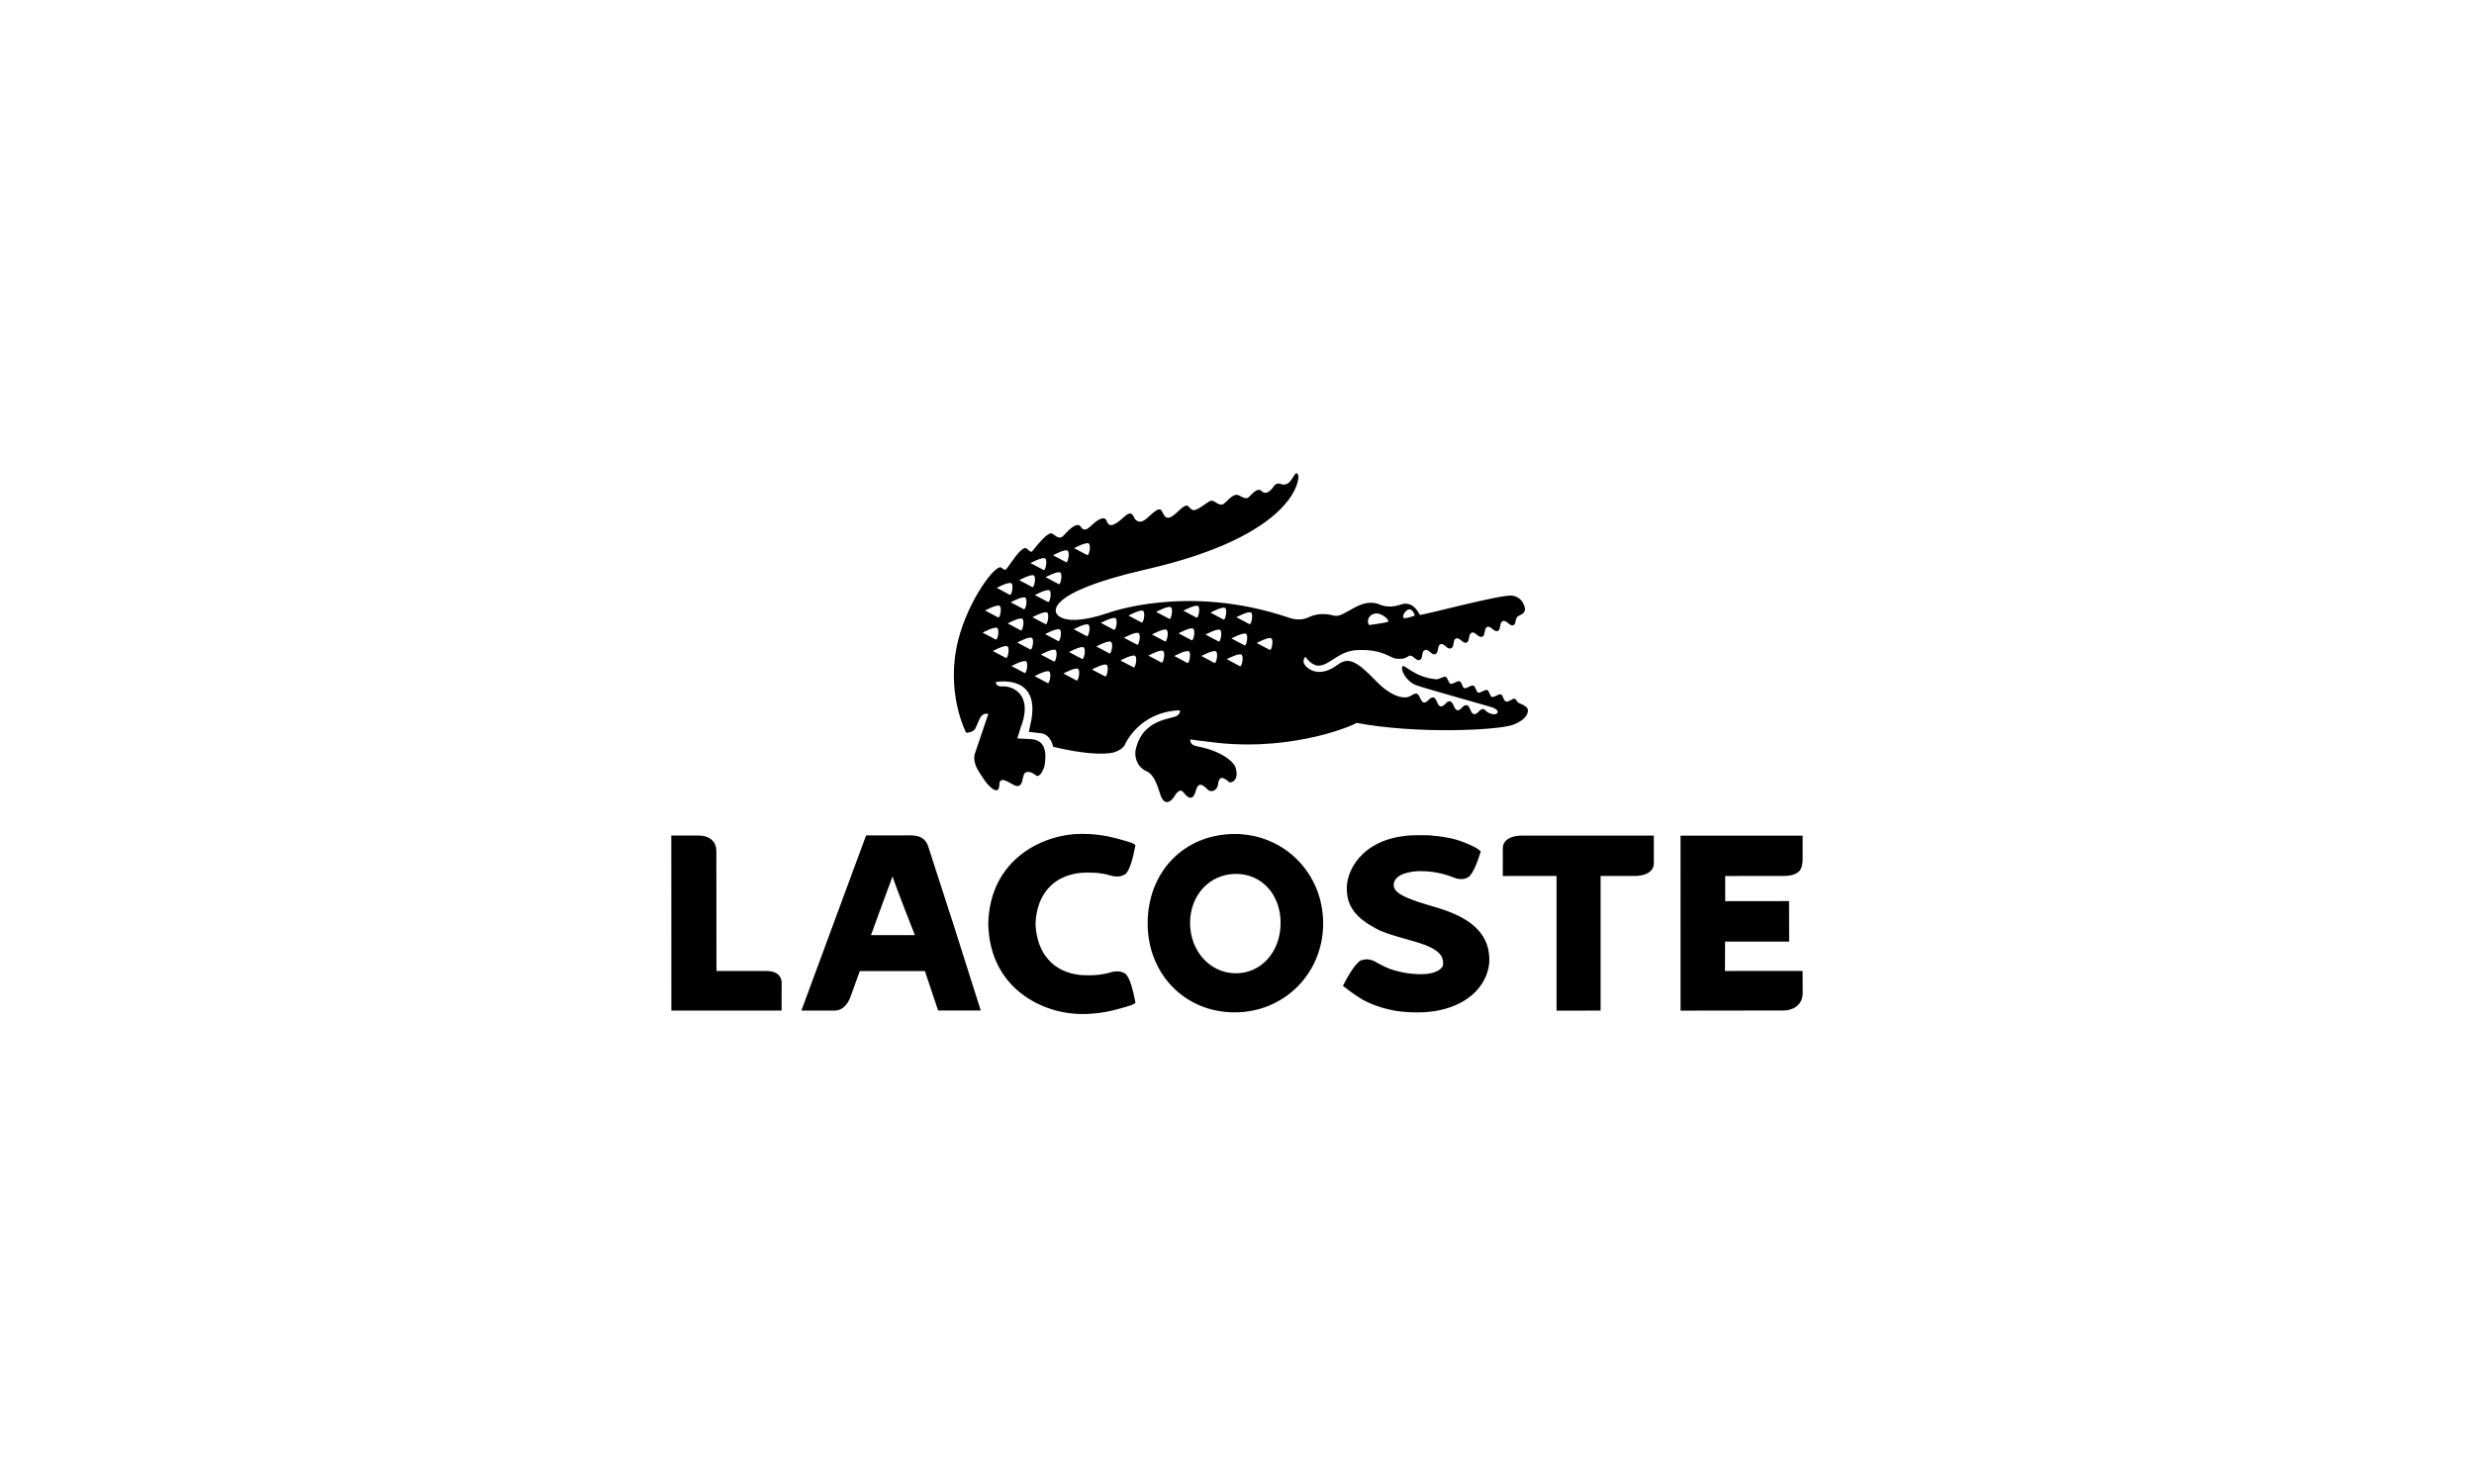 <?xml version="1.0" encoding="UTF-8"?>
<svg xmlns="http://www.w3.org/2000/svg" width="200" height="120" viewBox="0 0 200 120" fill="none">
  <g clip-path="url(#clip0_696_131)">
    <path d="M123.471 57.271C123.287 57.033 122.992 56.939 122.788 56.847C122.588 56.753 122.616 56.56 122.449 56.503C122.278 56.449 121.979 56.795 121.747 56.724C121.514 56.648 121.531 56.216 121.338 56.152C121.139 56.09 120.794 56.414 120.613 56.356C120.431 56.304 120.396 55.85 120.221 55.793C120.047 55.74 119.679 56.062 119.499 56.007C119.319 55.947 119.307 55.505 119.107 55.44C118.907 55.379 118.556 55.709 118.382 55.649C118.202 55.594 118.185 55.153 117.994 55.089C117.8 55.028 117.446 55.352 117.267 55.293C117.083 55.234 117.033 54.782 116.866 54.727C116.695 54.675 116.361 54.942 116.089 54.927C114.205 54.752 113.484 53.573 113.355 53.921C113.23 54.263 113.748 55.095 114.4 55.376C114.92 55.6 120.534 57.147 120.681 57.215C120.825 57.286 121.179 57.443 121.053 57.647C120.858 57.907 120.309 57.65 120.17 57.535C120.028 57.418 120.061 57.375 119.928 57.34C119.627 57.269 119.46 57.814 119.142 57.741C118.853 57.677 118.873 57.098 118.579 57.03C118.254 56.952 118.107 57.501 117.798 57.429C117.542 57.372 117.507 56.782 117.232 56.716C116.916 56.64 116.773 57.19 116.444 57.114C116.161 57.048 116.177 56.473 115.881 56.402C115.585 56.333 115.379 56.866 115.1 56.803C114.82 56.738 114.779 56.151 114.53 56.092C114.275 56.036 114.075 56.334 113.733 56.379C113.733 56.379 112.751 56.643 111.198 55.029C109.643 53.42 109.005 53.107 108.119 53.763C106.674 54.834 105.776 54.126 105.514 53.807C105.2 53.442 105.529 53.107 105.529 53.107C105.529 53.107 105.988 53.812 106.566 53.824C107.498 53.852 108.2 52.588 109.796 52.566C111.817 52.493 112.345 53.207 112.897 53.264C113.409 53.314 113.58 53.232 113.934 53.027H113.932C114.219 52.926 114.468 53.477 114.768 53.366C115.086 53.247 114.854 52.692 115.195 52.564C115.515 52.45 115.724 53.008 116.029 52.895C116.351 52.778 116.146 52.207 116.455 52.096C116.773 51.982 116.959 52.545 117.289 52.425C117.62 52.308 117.406 51.743 117.708 51.629C118.019 51.516 118.244 52.071 118.55 51.963C118.84 51.86 118.674 51.269 118.975 51.161C119.289 51.05 119.491 51.606 119.824 51.484C120.099 51.389 119.947 50.798 120.232 50.691C120.516 50.585 120.779 51.133 121.075 51.023C121.353 50.922 121.19 50.334 121.485 50.224C121.798 50.112 122.039 50.66 122.334 50.556C122.627 50.452 122.405 49.978 122.786 49.79C122.786 49.79 123.314 49.617 123.281 49.232C123.277 49.167 123.168 48.343 122.298 48.169C121.462 48.001 114.859 49.818 114.774 49.713C114.166 48.519 113.387 48.851 113.269 48.877C113.148 48.908 112.411 49.22 111.594 48.908C109.991 48.186 108.711 50.022 107.833 49.78C107.024 49.554 106.406 49.685 106.067 49.799C105.756 49.906 105.253 50.308 104.186 49.944C95.942 47.144 89.499 49.591 89.499 49.591C85.866 50.798 85.401 49.591 85.401 49.591C85.401 49.591 84.206 47.976 92.624 46.049C104.723 43.284 105.088 38.709 104.945 38.42C104.746 38 104.67 38.495 104.272 38.949C103.937 39.327 103.549 39.14 103.549 39.14C103.168 38.959 102.924 39.391 102.924 39.391C102.924 39.391 102.435 40.147 102.002 39.717C101.585 39.303 101.033 40.238 100.826 40.275C100.579 40.318 100.458 40.198 100.127 40.046C99.63 39.828 99.096 40.728 98.823 40.792C98.405 40.888 98.111 40.302 97.752 40.549C96.677 41.288 96.508 41.391 96.218 41.103C96.004 40.886 95.972 40.65 95.254 41.334C94.643 41.917 94.351 42.026 94.105 41.656C93.853 41.282 93.918 40.773 92.867 41.776C92.366 42.254 92.109 42.264 91.822 42.048C91.606 41.887 91.607 41.115 90.854 41.814C90.171 42.442 89.675 42.717 89.482 42.16C89.269 41.533 88.464 42.275 88.278 42.45C88.085 42.624 87.671 43.087 87.381 42.61C87.091 42.13 86.397 42.846 85.985 43.301C85.666 43.654 85.409 43.381 85.073 43.157C84.691 42.897 83.548 44.484 83.445 44.579C83.34 44.669 83.261 44.579 82.999 44.358C82.597 44.019 81.511 45.904 81.335 46.027C81.335 46.027 81.261 46.19 80.965 45.909C80.544 45.51 78.308 48.437 77.465 51.749C76.385 55.995 78.105 59.251 78.105 59.251C78.105 59.251 78.622 59.267 78.842 58.92L79.176 58.169C79.448 57.543 79.893 57.74 79.893 57.74L78.838 60.862C78.672 61.273 78.772 61.854 79.141 62.404C79.488 62.957 79.727 63.33 80.005 63.587C80.861 64.389 80.773 63.44 80.796 63.322C80.896 62.814 81.461 63.204 81.905 63.447C82.71 63.897 82.62 62.904 82.797 62.581C82.919 62.349 83.315 62.338 83.745 62.697C84.079 62.974 84.412 62.033 84.412 62.033C84.829 60.025 83.849 59.793 83.318 59.764L82.245 59.715C82.245 59.715 82.316 59.41 82.427 59.123L82.475 58.921C83.646 56.019 81.689 55.459 81.104 55.505C80.458 55.562 80.504 55.153 80.504 55.153C80.504 55.153 84.04 54.461 83.38 58.191C83.38 58.191 83.25 58.84 83.172 59.179L84.144 59.292C84.98 59.396 85.129 60.38 85.129 60.38C85.129 60.38 88.204 61.189 89.949 60.865C89.949 60.865 90.728 60.681 90.945 60.198C90.945 60.198 92.074 57.55 95.373 57.438C95.373 57.438 95.489 57.781 94.962 57.96C94.33 58.172 92.225 58.338 91.787 60.743V60.752C91.74 61.147 91.846 61.988 92.707 62.377C93.44 62.706 93.698 64.034 93.851 64.393C94.278 65.411 94.917 64.438 94.917 64.438C94.917 64.438 95.323 63.616 95.67 64.072C96.257 64.841 96.53 64.454 96.664 63.964C96.81 63.436 97.022 63.205 97.637 63.848C97.9 64.127 98.416 63.911 98.467 63.434C98.576 62.383 99.289 63.218 99.391 63.259C99.514 63.305 100.261 63.138 99.843 61.953C99.843 61.953 99.278 60.824 96.731 60.337C96.134 60.224 96.229 59.793 96.229 59.793L96.79 59.872C96.957 59.899 98.438 60.062 98.596 60.087C104.808 60.697 109.521 58.601 109.663 58.452C114.489 59.371 121.05 59.058 122.282 58.616C123.52 58.182 123.613 57.463 123.47 57.271H123.471ZM113.507 49.611C113.608 49.45 113.703 49.358 113.791 49.314C114.165 49.102 114.404 49.765 114.359 49.79C114.356 49.791 114.348 49.794 114.344 49.795C114.343 49.796 114.343 49.798 114.343 49.799C114.284 49.828 113.562 50.032 113.49 49.985C113.347 49.886 113.507 49.611 113.507 49.611ZM110.763 49.821C110.763 49.821 110.856 49.704 111.037 49.645C111.215 49.58 111.484 49.569 111.841 49.798C112.251 50.057 112.24 50.259 112.24 50.259C112.223 50.267 112.206 50.274 112.188 50.28C111.891 50.394 110.671 50.543 110.671 50.543C110.602 50.43 110.573 50.297 110.59 50.166C110.606 50.035 110.668 49.913 110.763 49.821ZM88.02 43.951C88.225 44.108 88.028 45.013 87.882 44.88L86.829 44.326C86.829 44.326 87.81 43.799 88.02 43.951ZM86.307 44.529C86.514 44.683 86.32 45.589 86.173 45.455L85.123 44.899C85.124 44.899 86.099 44.372 86.307 44.529ZM85.715 46.298C85.923 46.453 85.728 47.361 85.579 47.23L84.527 46.668C84.527 46.668 85.505 46.145 85.715 46.298ZM84.713 48.673L83.659 48.117C83.659 48.117 84.639 47.589 84.847 47.744C85.057 47.899 84.856 48.806 84.713 48.673ZM84.514 50.465L83.464 49.908C83.464 49.908 84.441 49.383 84.65 49.535C84.858 49.688 84.664 50.592 84.514 50.465L84.514 50.465ZM84.495 45.16C84.704 45.314 84.507 46.217 84.36 46.089L83.306 45.53C83.306 45.53 84.287 45.003 84.495 45.16ZM83.582 46.539C83.788 46.693 83.592 47.596 83.447 47.468L82.395 46.911C82.395 46.911 83.374 46.383 83.582 46.539ZM81.704 48.702C81.704 48.702 82.686 48.173 82.891 48.33C83.1 48.483 82.903 49.388 82.756 49.257L81.704 48.702ZM82.51 50.968L81.461 50.41C81.461 50.41 82.44 49.886 82.647 50.041C82.856 50.194 82.66 51.098 82.51 50.968ZM81.762 47.167C81.969 47.318 81.774 48.224 81.626 48.093L80.579 47.535C80.579 47.535 81.552 47.011 81.762 47.167ZM80.816 48.992C81.025 49.145 80.829 50.055 80.679 49.921L79.629 49.366C79.63 49.366 80.608 48.843 80.816 48.992ZM79.434 51.153C79.434 51.153 80.412 50.63 80.62 50.783C80.829 50.936 80.63 51.844 80.486 51.712L79.434 51.153ZM81.31 53.197L80.259 52.64C80.259 52.64 81.238 52.113 81.446 52.268C81.654 52.423 81.456 53.327 81.31 53.197ZM82.817 54.412L81.766 53.857C81.766 53.857 82.746 53.33 82.954 53.483C83.16 53.635 82.961 54.546 82.817 54.412ZM83.288 52.516L82.236 51.957C82.236 51.957 83.216 51.434 83.424 51.584C83.632 51.739 83.434 52.643 83.288 52.516ZM84.686 55.23L83.637 54.674C83.637 54.674 84.61 54.147 84.82 54.302C85.028 54.457 84.835 55.358 84.686 55.23ZM85.19 53.484L84.141 52.928C84.141 52.928 85.118 52.404 85.325 52.559C85.532 52.711 85.339 53.617 85.19 53.484ZM85.538 51.833L84.488 51.276C84.488 51.276 85.466 50.753 85.675 50.907C85.884 51.062 85.685 51.963 85.538 51.833ZM87.016 55.019L85.965 54.459C85.965 54.459 86.943 53.937 87.152 54.089C87.363 54.242 87.164 55.151 87.016 55.019ZM87.471 53.28L86.421 52.725C86.421 52.725 87.4 52.196 87.608 52.353C87.813 52.502 87.616 53.41 87.471 53.28ZM87.851 51.439L86.801 50.882C86.801 50.882 87.779 50.36 87.989 50.512C88.195 50.666 87.998 51.57 87.851 51.439ZM89.327 54.693L88.273 54.136C88.273 54.136 89.252 53.609 89.463 53.763C89.669 53.921 89.47 54.827 89.327 54.693ZM89.68 52.833L88.63 52.274C88.63 52.274 89.609 51.749 89.816 51.902C90.025 52.058 89.827 52.959 89.68 52.833L89.68 52.833ZM90.046 50.924L88.996 50.367C88.996 50.367 89.973 49.842 90.182 49.995C90.39 50.153 90.194 51.055 90.046 50.924ZM91.627 53.958L90.576 53.406C90.576 53.406 91.555 52.88 91.76 53.033C91.971 53.186 91.774 54.09 91.627 53.958ZM91.915 52.126L90.862 51.572C90.862 51.572 91.84 51.047 92.047 51.198C92.26 51.354 92.061 52.262 91.915 52.126ZM92.28 50.331L91.226 49.777C91.226 49.777 92.207 49.248 92.413 49.401C92.621 49.557 92.424 50.465 92.28 50.331ZM93.889 53.571L92.838 53.014C92.838 53.014 93.814 52.487 94.024 52.641C94.235 52.796 94.037 53.699 93.889 53.571ZM94.176 51.86L93.124 51.306C93.124 51.306 94.104 50.775 94.31 50.933C94.518 51.083 94.322 51.992 94.176 51.86ZM94.522 50.036L93.469 49.48C93.469 49.48 94.448 48.948 94.658 49.107C94.866 49.262 94.671 50.165 94.522 50.036ZM95.978 53.602L94.929 53.046C94.929 53.046 95.907 52.518 96.115 52.675C96.323 52.828 96.126 53.732 95.978 53.602ZM96.325 51.766L95.272 51.211C95.272 51.211 96.253 50.681 96.461 50.839C96.667 50.994 96.47 51.897 96.325 51.766ZM96.719 49.938L95.667 49.383C95.667 49.383 96.646 48.853 96.855 49.011C97.064 49.164 96.865 50.07 96.719 49.938H96.719ZM98.168 53.602L97.117 53.043C97.117 53.043 98.095 52.518 98.302 52.676C98.51 52.828 98.317 53.732 98.168 53.602ZM98.505 51.868L97.455 51.31C97.455 51.31 98.432 50.789 98.64 50.937C98.849 51.093 98.652 52 98.505 51.868ZM98.902 50.093L97.854 49.537C97.854 49.537 98.832 49.013 99.041 49.164C99.246 49.318 99.049 50.224 98.902 50.093ZM100.227 53.864L99.175 53.302C99.175 53.302 100.155 52.781 100.363 52.937C100.573 53.087 100.377 53.994 100.227 53.864ZM100.599 52.182L99.548 51.628C99.548 51.628 100.528 51.102 100.734 51.256C100.945 51.413 100.742 52.316 100.599 52.182ZM101 50.465L99.947 49.911C99.947 49.911 100.927 49.384 101.136 49.534C101.343 49.688 101.143 50.592 101 50.464V50.465ZM102.639 52.545L101.589 51.995C101.589 51.995 102.566 51.467 102.776 51.618C102.983 51.774 102.786 52.678 102.639 52.545Z" fill="black"></path>
    <path d="M75.019 68.39C74.799 67.81 74.382 67.56 73.619 67.549C73.549 67.547 70.016 67.552 70.016 67.552L64.785 81.717H67.331C67.539 81.735 67.747 81.7 67.938 81.617C68.433 81.392 68.676 80.821 68.747 80.626C68.747 80.631 69.458 78.652 69.507 78.523L74.769 78.521C74.879 78.855 75.838 81.711 75.838 81.711H79.283L77.098 74.817L75.019 68.39ZM73.958 75.614L70.412 75.614C70.795 74.573 71.747 71.938 72.153 70.871C72.505 71.947 73.949 75.579 73.958 75.614ZM99.811 67.439H99.809C95.734 67.444 92.777 70.487 92.777 74.671C92.777 78.77 95.799 81.863 99.811 81.863C103.821 81.863 106.965 78.706 106.965 74.671C106.965 70.615 103.821 67.439 99.811 67.439ZM99.913 78.703C97.835 78.703 96.207 76.916 96.207 74.633C96.207 72.371 97.8 70.666 99.91 70.666C102.005 70.666 103.525 72.333 103.525 74.633C103.524 76.955 101.971 78.703 99.913 78.703ZM116.185 73.4L116.051 73.361C116.055 73.363 114.726 72.961 114.722 72.957L114.524 72.887C113.438 72.497 112.668 72.17 112.668 71.541V71.495C112.775 70.452 114.723 70.441 114.742 70.441C115.815 70.441 116.641 70.604 117.686 71.022L117.709 71.03L117.753 71.043C117.995 71.092 118.206 71.099 118.377 71.061L118.667 70.952C119.083 70.725 119.496 69.52 119.654 69.013L119.706 68.85L119.578 68.734C119.528 68.686 119.223 68.436 118.115 68.025C116.989 67.606 115.393 67.54 115.393 67.54L114.606 67.537C110.494 67.537 108.925 70.06 108.875 71.755C108.841 73.444 109.807 74.313 111.268 75.103C111.879 75.439 112.995 75.749 113.805 75.974C113.801 75.97 114.642 76.219 114.642 76.219C116.174 76.697 116.759 77.228 116.65 78.053C116.601 78.325 116.084 78.776 114.908 78.776C114.014 78.776 113.205 78.64 112.363 78.348C111.959 78.188 111.541 77.981 111.099 77.721L111.078 77.707L111.033 77.688C110.788 77.597 110.57 77.559 110.382 77.575L110.058 77.644C109.586 77.82 108.93 79.012 108.667 79.516L108.564 79.716L108.742 79.856C108.774 79.877 109.504 80.455 110.125 80.817C110.856 81.219 111.676 81.511 112.645 81.706C113.035 81.776 113.655 81.866 114.627 81.866C117.813 81.866 120.127 80.261 120.393 77.87C120.509 75.702 119.171 74.287 116.185 73.4ZM122.996 67.569C122.863 67.567 122.168 67.581 121.769 67.948C121.585 68.117 121.488 68.341 121.488 68.594L121.486 70.835C121.486 70.835 125.33 70.832 125.833 70.832V81.722L129.394 81.719V70.832C129.869 70.832 132.192 70.832 132.192 70.832C132.323 70.832 133.017 70.817 133.418 70.451C133.508 70.368 133.579 70.268 133.627 70.157C133.676 70.045 133.7 69.925 133.699 69.803V67.569H122.996ZM61.918 78.517H57.921C57.921 77.995 57.91 68.861 57.91 68.861C57.91 68.46 57.789 68.142 57.547 67.92C57.16 67.558 56.583 67.56 56.368 67.565L54.268 67.56L54.273 81.717H63.184L63.19 79.467C63.19 79.179 63.067 78.517 61.918 78.517ZM87.397 70.579C88.26 70.521 88.987 70.579 89.672 70.765C90.041 70.888 90.373 70.912 90.655 70.833L90.939 70.707C91.337 70.463 91.623 69.219 91.757 68.501L91.788 68.333L91.643 68.229C91.607 68.203 91.493 68.124 90.203 67.778C89.31 67.542 88.39 67.424 87.466 67.428L87.409 67.428C84.46 67.428 80.019 69.365 79.892 74.696V74.727C80.019 80.06 84.46 81.996 87.412 81.996L87.466 81.998C87.982 82 89.026 81.958 90.203 81.644C91.494 81.3 91.607 81.221 91.644 81.194L91.789 81.092L91.758 80.923C91.623 80.202 91.338 78.96 90.939 78.714V78.712L90.656 78.588C90.373 78.512 90.041 78.537 89.667 78.661C88.985 78.844 88.259 78.903 87.386 78.846C85.153 78.628 83.811 77.116 83.71 74.7C83.811 72.306 85.153 70.794 87.396 70.579H87.397ZM144.248 81.71C144.798 81.698 145.732 81.376 145.732 80.288L145.722 78.512L139.447 78.515C139.447 78.515 139.457 76.478 139.457 76.141H144.637L144.628 72.866C144.628 72.866 139.979 72.871 139.466 72.871C139.465 72.484 139.466 71.225 139.466 70.836C139.979 70.836 144.222 70.83 144.222 70.83C144.352 70.832 145.062 70.833 145.446 70.451C145.715 70.183 145.727 69.696 145.727 69.442V67.572H135.856L135.858 81.722L144.248 81.71Z" fill="black"></path>
  </g>
  <defs>
    <clipPath id="clip0_696_131">
      <rect width="92" height="44" fill="white" transform="translate(54 38)"></rect>
    </clipPath>
  </defs>
</svg>
